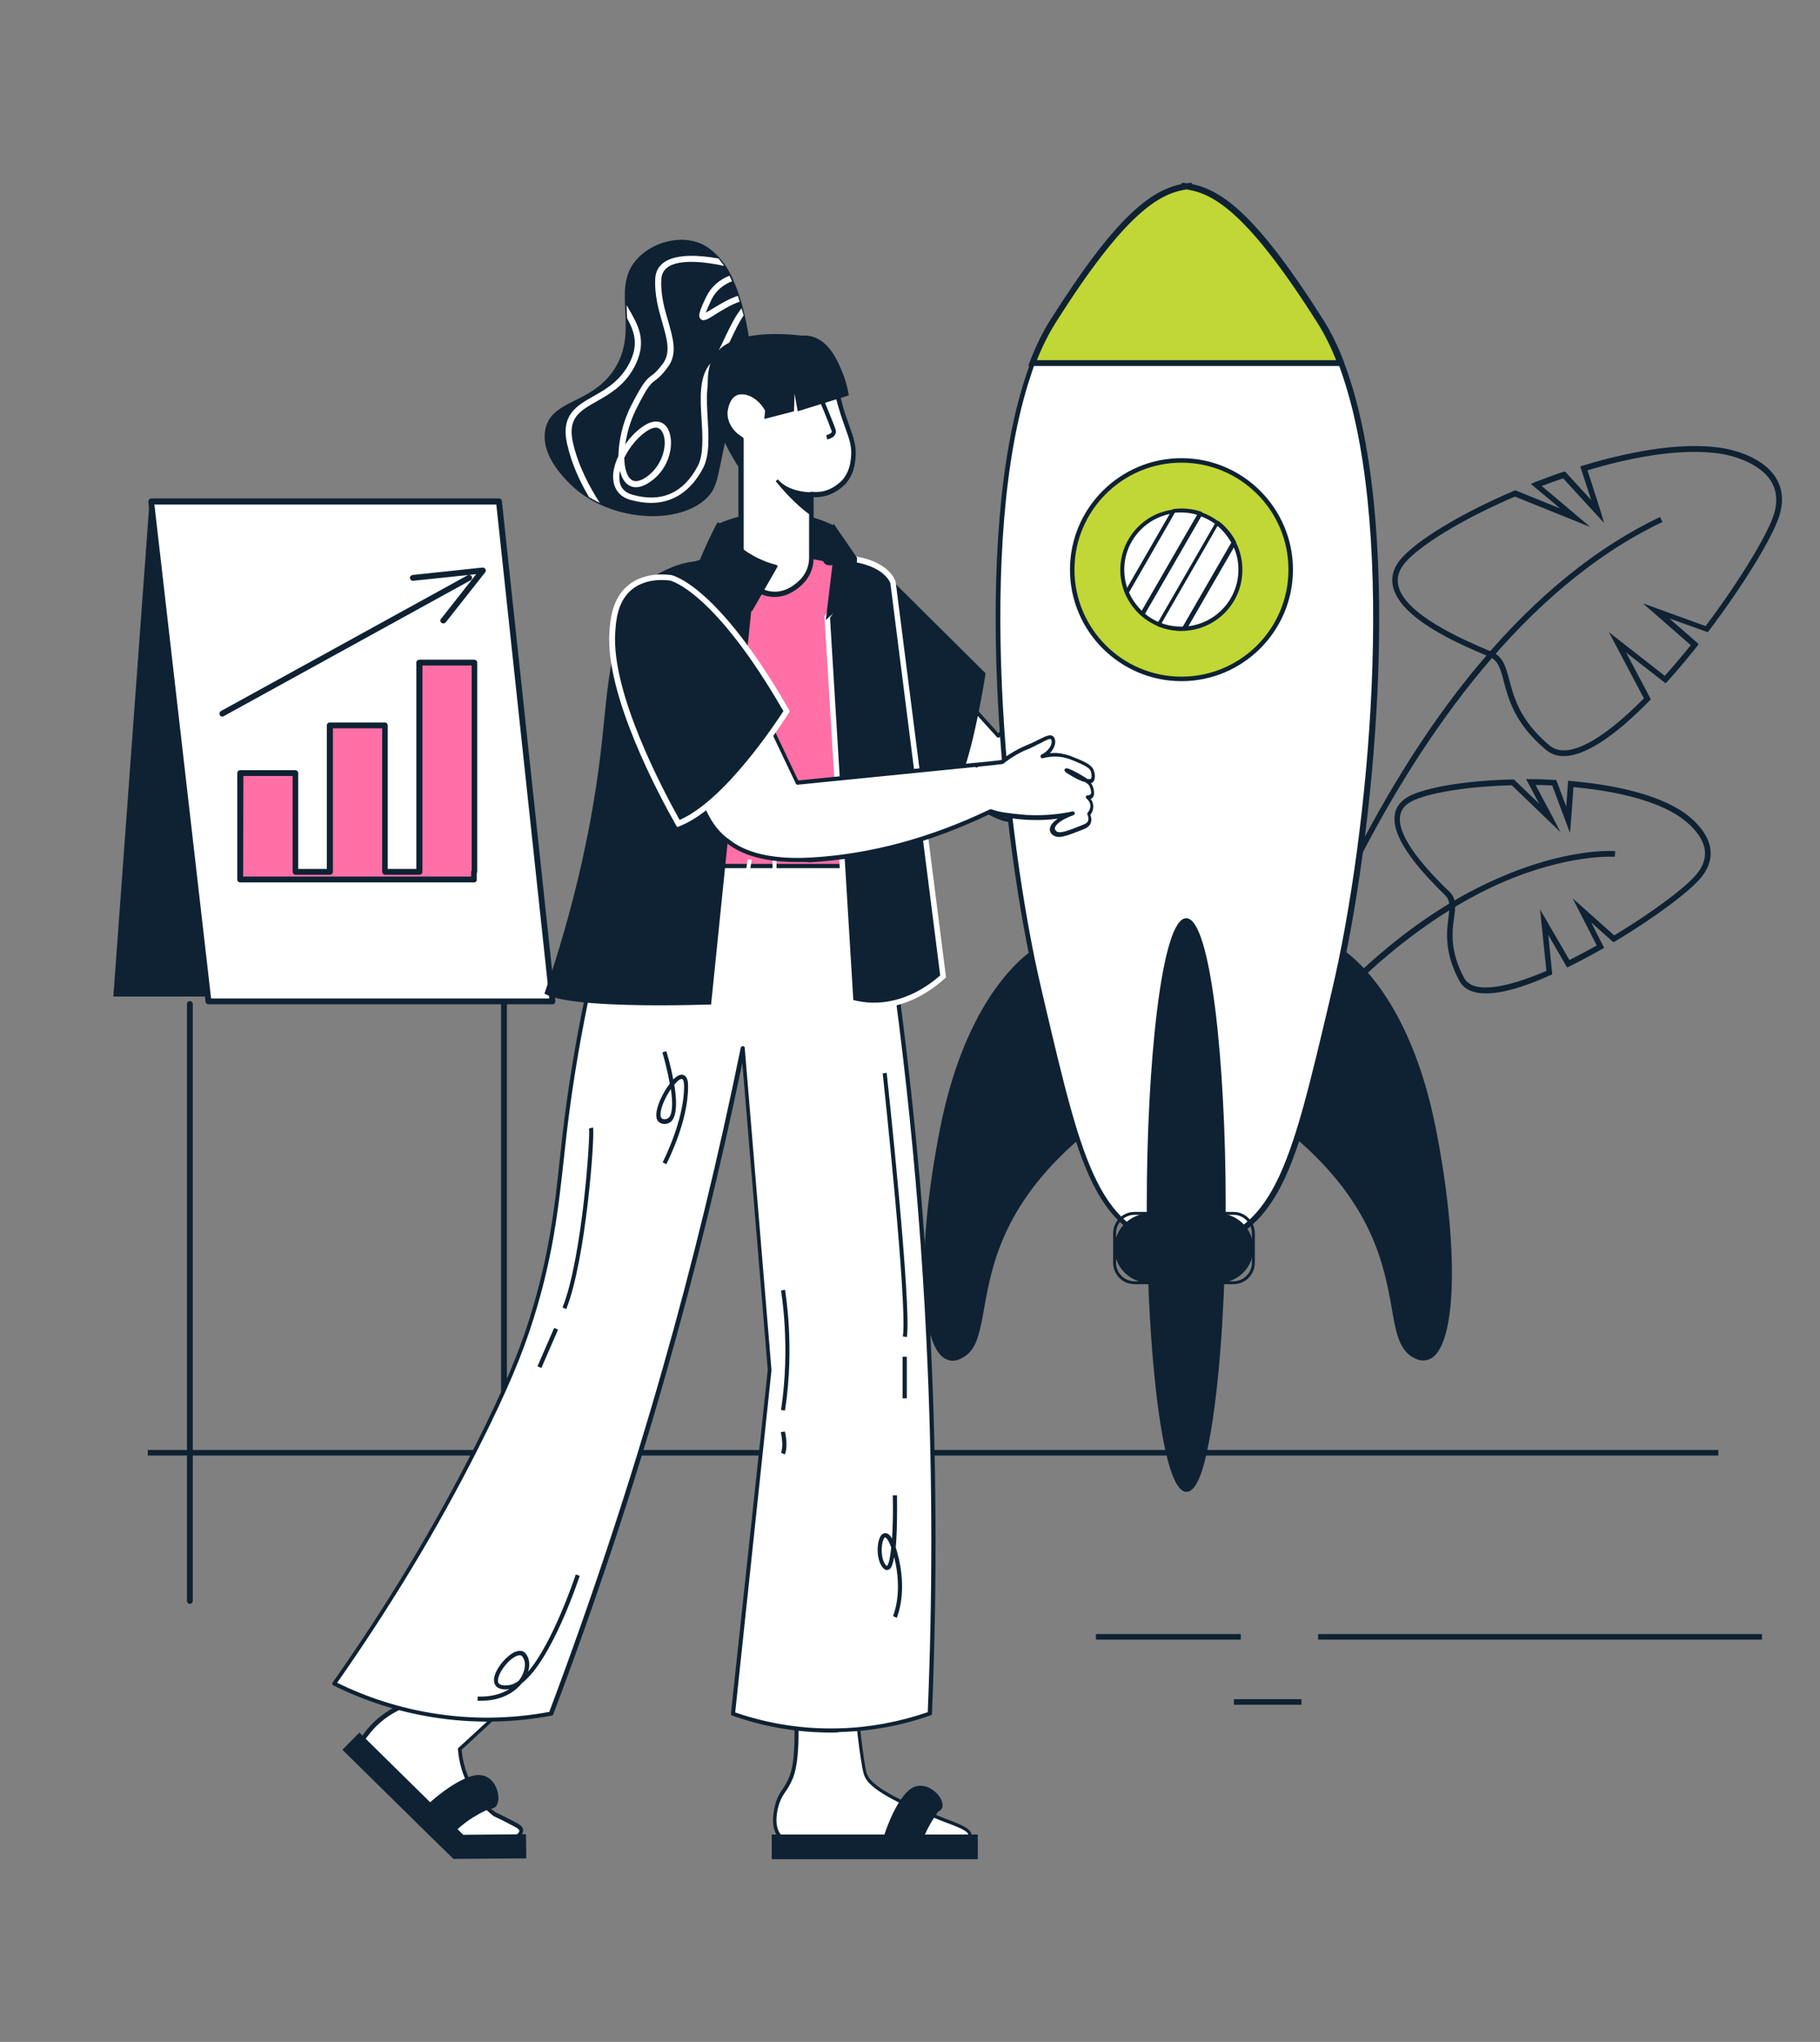 <?xml version="1.0" encoding="utf-8"?>
<!-- Generator: Adobe Illustrator 25.4.1, SVG Export Plug-In . SVG Version: 6.00 Build 0)  -->
<svg version="1.1" id="Layer_1" xmlns="http://www.w3.org/2000/svg" xmlns:xlink="http://www.w3.org/1999/xlink" x="0px" y="0px"
	 viewBox="0 0 687.2 771" style="enable-background:new 0 0 687.2 771;" xml:space="preserve">
<rect x="0" y="0" width="687.2" height="771" fill="#808080" stroke="none"/>
<style type="text/css">
	.st0{fill:#0E2233;}
	.st1{fill:#FFFFFF;}
	.st2{fill:#FF70A6;}
	.st3{fill:#C1D735;}
</style>
<g>
	<g id="background_3">
		<g>
			<g>
				<g>
					<path class="st0" d="M478.3,410.6l-2-0.6c0.1-0.4,11.9-41.9,36.3-88.8c14.3-27.6,30-51.7,46.8-71.5
						c21-24.9,43.7-43.2,67.4-54.5l0.9,1.9c-53.2,25.3-90.9,82-113.3,125.1C490.2,368.9,478.4,410.2,478.3,410.6z"/>
				</g>
			</g>
			<g>
				<g>
					<path class="st0" d="M590.4,285.5c-2.6,0-4.8-0.8-6.7-2.4c-11.7-9.8-14.1-19-15.9-25.8c-1.2-4.7-2.1-7.9-5.4-9.3l0,0
						c-0.5-0.2-1.2-0.5-1.9-0.8c-9.7-4.1-32.3-13.8-34.6-26.1c-0.8-4,0.7-7.9,4.4-11.5c7.2-7.2,23.1-16.5,41.4-24.3l0.4-0.2l17,6.9
						c-2.8-2.4-6.4-5.4-9.7-8.1l-1.4-1.2l1.7-0.7c3.6-1.4,7.1-2.7,10.5-3.8l0.7-0.2l9.9,10.8c-1-3.1-2.4-7.5-3.8-11.7l-0.3-1l1-0.3
						c14.8-4.5,36-9.3,52.7-6.6c0.6,0.1,14.3,2.1,20,11c2.6,4,3.1,8.8,1.6,14.1c-2.4,8.1-13.3,26.1-26.7,43.8l-0.5,0.6l-14.5-5.2
						l11.1,9.7l-0.6,0.8c-3.7,4.7-7.5,9.2-11.2,13.3l-0.7,0.7L614,246.4l9.3,17.6l-0.5,0.6C609.2,278.5,598.2,285.5,590.4,285.5z
						 M572,187.5c-17.9,7.7-33.3,16.7-40.3,23.7c-3.2,3.2-4.4,6.3-3.8,9.6c2.1,11.1,24.8,20.8,33.4,24.5c0.8,0.3,1.4,0.6,2,0.8l0,0
						c4.3,1.9,5.3,5.8,6.6,10.7c1.7,6.5,4,15.3,15.2,24.7c6.3,5.3,19-1,35.6-17.8l-13.2-25l21.1,16.5c3.2-3.6,6.5-7.5,9.8-11.6
						l-18.1-15.8l23.7,8.6c12.8-17,23.6-34.8,25.9-42.5c1.4-4.7,0.9-8.9-1.3-12.4c-5.2-8.1-18.4-10.1-18.5-10.1
						c-15.9-2.6-36.1,1.8-50.7,6.2c2.5,7.6,4.9,15.2,4.9,15.3l1.4,4.6l-15.5-16.9c-2.6,0.9-5.4,1.9-8.1,2.9
						c6.5,5.4,13.3,11.2,13.4,11.3l5,4.2L572,187.5z"/>
				</g>
			</g>
			<g>
				<g>
					<path class="st0" d="M561.1,375.1c-5,0-8.4-1.6-10.1-4.8c-5.7-10.7-4.8-18.3-4.1-23.8c0.5-3.8,0.8-6.3-1.1-8.3l0,0
						c-0.3-0.3-0.7-0.7-1.2-1.2c-5.9-5.9-19.8-19.9-17.9-29.7c0.6-3.2,2.9-5.7,6.7-7.3c7.6-3.2,21.7-5.3,37.8-5.7h0.4l9.6,9.2
						c-1.3-2.3-2.7-5.1-4.1-7.7l-0.9-1.6h1.8c3.1,0,6.1,0.1,8.9,0.3h0.7l3.8,10.1c0.2-2.5,0.4-5.6,0.6-8.7l0.1-1.1l1.1,0.1
						c12.3,1.1,29.4,3.8,40.9,10.8c0.4,0.2,10,5.9,11.6,14.2c0.7,3.8-0.3,7.5-3.1,11.1c-4.2,5.3-17.6,15.4-32.7,24.4l-0.7,0.4
						l-8.4-7.5l4.9,9.6l-0.9,0.5c-4.2,2.4-8.2,4.5-12.2,6.5l-0.9,0.4l-7.1-12.3l1.5,14.9l-0.7,0.3
						C575.3,372.8,567.1,375.1,561.1,375.1z M547.3,336.7c2.7,2.7,2.3,5.9,1.7,10c-0.7,5.2-1.6,12.4,3.8,22.5c3,5.7,14,4.7,31.1-2.6
						l-2.4-23.2l11.1,19.1c3.3-1.7,6.8-3.5,10.3-5.5l-9.1-17.8l15.7,14c14.4-8.7,27.6-18.5,31.4-23.5c2.4-3,3.3-6.2,2.7-9.3
						c-1.4-7.4-10.5-12.7-10.6-12.8c-10.8-6.6-26.9-9.3-38.9-10.4c-0.4,6.3-0.9,12.4-0.9,12.5l-0.4,4.8l-6.7-17.9
						c-2-0.1-4.2-0.2-6.3-0.2c3.1,5.8,6.3,11.9,6.4,12l3,5.8l-18.4-17.7c-15.4,0.4-29.4,2.5-36.6,5.5c-3.2,1.4-5,3.2-5.5,5.8
						c-1.7,8.7,12.1,22.5,17.3,27.7C546.6,336,547,336.4,547.3,336.7L547.3,336.7z"/>
				</g>
			</g>
			<g>
				<g>
					<path class="st0" d="M472.4,419.4l-1.8-1.2c15.7-23.3,32.7-42.9,50.7-58.2c14.4-12.3,29.4-21.9,44.6-28.5
						c26-11.4,43.3-10.2,44-10.1l-0.2,2.1c-0.2,0-17.6-1.2-43.2,10C543.1,343.9,507.6,367.2,472.4,419.4z"/>
				</g>
			</g>
		</g>
		<g>
			<g>
				<g>
					<polygon class="st0" points="57.1,189.4 43.4,375.8 161.5,375.8 175.7,193.2 					"/>
				</g>
				<g>
					<path class="st0" d="M162,376.3H42.8l13.7-187.5l119.7,3.8v0.6L162,376.3z M44,375.3h117.1l14-181.6L57.6,190L44,375.3z"/>
				</g>
			</g>
			<g>
				<g>
					<polygon class="st1" points="188.4,189.4 208.6,378.1 78.7,378.1 57.1,189.4 					"/>
				</g>
				<g>
					<path class="st0" d="M208.6,379.2H78.7c-0.6,0-1-0.4-1.1-1L56,189.5c0-0.3,0.1-0.6,0.3-0.9c0.2-0.2,0.5-0.4,0.8-0.4h131.3
						c0.6,0,1,0.4,1.1,1L209.7,378c0,0.3-0.1,0.6-0.3,0.9C209.2,379.1,208.9,379.2,208.6,379.2z M79.7,377h127.7l-20-186.5H58.3
						L79.7,377z"/>
				</g>
			</g>
			<g>
				<g>
					<polygon class="st2" points="179.1,250.2 179.1,329.2 179,329.2 179,332.1 90.7,332.1 90.7,291.9 111.5,291.9 111.5,329.2 
						124.5,329.2 124.5,273.9 145.3,273.9 145.3,329.2 158.3,329.2 158.3,250.2 					"/>
				</g>
				<g>
					<path class="st0" d="M179,333.2H90.7c-0.6,0-1.1-0.5-1.1-1.1v-40.2c0-0.6,0.5-1.1,1.1-1.1h20.8c0.6,0,1.1,0.5,1.1,1.1v36.2
						h10.8v-54.2c0-0.6,0.5-1.1,1.1-1.1h20.8c0.6,0,1.1,0.5,1.1,1.1v54.2h10.8v-77.9c0-0.6,0.5-1.1,1.1-1.1h20.8
						c0.6,0,1.1,0.5,1.1,1.1v79c0,0.2-0.1,0.4-0.2,0.6v2.3C180.1,332.7,179.6,333.2,179,333.2z M91.8,331h86.1v-1.8
						c0-0.2,0.1-0.4,0.2-0.6v-77.3h-18.6v77.9c0,0.6-0.5,1.1-1.1,1.1h-13c-0.6,0-1.1-0.5-1.1-1.1V275h-18.6v54.2
						c0,0.6-0.5,1.1-1.1,1.1h-13c-0.6,0-1.1-0.5-1.1-1.1V293H91.9L91.8,331L91.8,331z"/>
				</g>
			</g>
			<g>
				<g>
					<path class="st0" d="M84,270.6c-0.4,0-0.8-0.2-1-0.6c-0.3-0.5-0.1-1.2,0.4-1.5l93.2-51.3c0.5-0.3,1.2-0.1,1.5,0.4
						s0.1,1.2-0.4,1.5l-93.2,51.3C84.3,270.5,84.2,270.6,84,270.6z"/>
				</g>
			</g>
			<g>
				<g>
					<path class="st0" d="M167.4,235.4c-0.2,0-0.5-0.1-0.7-0.2c-0.5-0.4-0.6-1.1-0.2-1.5l13.3-16.9l-23.8,2.5
						c-0.6,0.1-1.1-0.4-1.2-1s0.4-1.1,1-1.2l26.4-2.8c0.4,0,0.9,0.2,1.1,0.6c0.2,0.4,0.2,0.9-0.1,1.2L168.3,235
						C168.1,235.2,167.7,235.4,167.4,235.4z"/>
				</g>
			</g>
			<g>
				<g>
					<path class="st0" d="M71.7,605.6c-0.6,0-1.1-0.5-1.1-1.1V379.1c0-0.6,0.5-1.1,1.1-1.1s1.1,0.5,1.1,1.1v225.4
						C72.7,605.1,72.3,605.6,71.7,605.6z"/>
				</g>
			</g>
			<g>
				<g>
					<path class="st0" d="M190.3,605.6c-0.6,0-1.1-0.5-1.1-1.1V379.1c0-0.6,0.5-1.1,1.1-1.1s1.1,0.5,1.1,1.1v225.4
						C191.3,605.1,190.9,605.6,190.3,605.6z"/>
				</g>
			</g>
		</g>
		<g>
			<g>
				<rect x="55.8" y="547.5" class="st0" width="593" height="2.1"/>
			</g>
		</g>
		<g>
			<g>
				<rect x="497.7" y="617" class="st0" width="167.6" height="2.1"/>
			</g>
		</g>
		<g>
			<g>
				<rect x="413.8" y="617" class="st0" width="54.7" height="2.1"/>
			</g>
		</g>
		<g>
			<g>
				<rect x="465.9" y="641.6" class="st0" width="25.5" height="2.1"/>
			</g>
		</g>
	</g>
	<g id="woman_rocket">
		<g>
			<g>
				<path class="st1" d="M332.4,228.5l44.6,49.3l53.6-40.9l14.9,16.5c0,0-48.3,55.2-63.2,56.3c-14.9,1.1-59.4-48.4-59.4-48.4
					L332.4,228.5z"/>
			</g>
			<g>
				<path class="st0" d="M381.8,310.4c-15.5,0-57.7-46.6-59.5-48.7c-0.2-0.2-0.2-0.5-0.2-0.7l9.5-32.7c0.1-0.3,0.3-0.4,0.5-0.5
					c0.3-0.1,0.5,0,0.7,0.2l44.1,48.8l53.1-40.5c0.3-0.2,0.7-0.2,1,0.1l14.9,16.5c0.2,0.3,0.3,0.7,0,1c-2,2.3-48.7,55.4-63.7,56.5
					C382.1,310.4,382,310.4,381.8,310.4z M323.7,261c3.7,4.1,43.9,47.9,58.1,47.9c0.2,0,0.3,0,0.5,0c13.7-1,57.4-50.1,62.2-55.5
					l-14-15.5l-53.1,40.5c-0.3,0.2-0.7,0.2-1-0.1L332.7,230L323.7,261z"/>
			</g>
		</g>
		<g>
			<g>
				<path class="st1" d="M430,262.3c4.9,2.2,9,0.3,17.5-1.9c14.4-3.8,26-4.5,27.2-8.2c0.1-0.2,0.2-0.7,0-1.1
					c-0.6-1.2-3.2-1.9-10.7-0.4c-7.3,1.5-7.3,0.5-7.3,0.5c2.2-0.5,18.1-4.4,19.9-7.3c0.7-1.1,0.5-1.9,0.5-1.9
					c-0.3-1.3-2-1.8-2.4-1.9c1.5-0.5,2.3-2,1.9-3.2c-0.3-0.9-1.2-1.6-2.3-1.6l-18.4,4.4c0,0,18-7.8,16.5-9.7s-1.9-1.9-4.9-1
					c-2.9,1-28.1,7.8-28.1,7.8c1.2-1.3,5.3-5.7,6.3-8.7c0.2-0.5,0.6-1.7,0-2.4c-0.4-0.5-1.2-0.5-1.5-0.5c-4.5,0.1-11.2,6.3-11.2,6.3
					c-7.1,6.7-10.7,10.1-11.2,11.6c-1.5,4.6-0.7,10.3,2.4,14.6C424.8,258.4,426.7,260.9,430,262.3z"/>
			</g>
			<g>
				<path class="st0" d="M434.5,264.1c-1.6,0-3.2-0.3-4.9-1.1l0,0c-2.4-1.1-4.4-2.8-6.2-5.1c-3.2-4.3-4.2-10.2-2.5-15.3
					c0.5-1.7,3.7-4.7,11.4-12c0.3-0.3,6.9-6.5,11.7-6.5c0.3,0,1.4,0,2.1,0.8c0.9,1,0.4,2.6,0.2,3.2c-0.7,2.1-2.7,4.8-4.6,6.9
					c6.6-1.8,23.1-6.2,25.3-7c3.1-1,4-1.1,5.8,1.3c0.2,0.3,0.3,0.7,0.2,1.1c-0.4,1.6-4.9,4.1-9.4,6.4l10.3-2.4c0.1,0,0.2,0,0.2,0
					c1.4,0.1,2.7,1,3.1,2.2c0.3,0.8,0.2,1.7-0.2,2.4c-0.2,0.3-0.4,0.6-0.7,0.9c0.7,0.4,1.3,1,1.5,1.9c0,0.1,0.3,1.2-0.6,2.6
					c-1.1,1.7-5.9,3.5-10.8,5.1c5.3-0.8,8.2-0.4,9,1.3c0.3,0.7,0.1,1.4,0,1.7c-0.9,3-6.4,4.1-14.8,5.9c-3.9,0.8-8.3,1.7-12.9,2.9
					c-1.5,0.4-2.8,0.8-4,1.1C439.9,263.3,437.1,264.1,434.5,264.1z M444.1,225.8L444.1,225.8c-4.2,0.1-10.6,6-10.6,6.1
					c-6.3,6-10.5,9.9-10.9,11.3c-1.5,4.6-0.6,9.9,2.3,13.8c1.5,2.1,3.4,3.6,5.5,4.6l0,0c3.8,1.7,7,0.8,12.9-0.9
					c1.2-0.3,2.6-0.7,4-1.1c4.7-1.3,9.1-2.2,13-3c7.2-1.5,12.9-2.7,13.5-4.7c0-0.1,0.1-0.4,0-0.5c-0.1-0.2-1-1.6-9.8,0.1
					c-6.8,1.4-7.6,0.7-7.9,0.4c-0.2-0.2-0.4-0.5-0.4-0.7c0-0.4,0.3-0.7,0.6-0.8c10.6-2.5,18.4-5.3,19.4-6.9c0.5-0.7,0.4-1.3,0.4-1.3
					c-0.1-0.6-1.1-1.1-1.8-1.3c-0.4-0.1-0.6-0.4-0.6-0.8c0-0.4,0.2-0.7,0.6-0.8c0.5-0.2,1-0.5,1.2-1c0.2-0.4,0.2-0.8,0.1-1.2
					c-0.2-0.6-0.8-1-1.5-1.1l-18.3,4.3c-0.4,0.1-0.8-0.1-1-0.5c-0.1-0.4,0.1-0.9,0.5-1c7.1-3.1,15.1-7.2,16-8.6
					c-1-1.3-1.2-1.4-3.8-0.5c-2.9,1-27.2,7.5-28.2,7.8c-0.4,0.1-0.7-0.1-0.9-0.4c-0.2-0.3-0.1-0.7,0.1-1c3.3-3.4,5.5-6.5,6.1-8.4
					c0.3-0.9,0.3-1.4,0.2-1.6C444.8,225.9,444.6,225.8,444.1,225.8z"/>
			</g>
		</g>
		<g id="Rocket">
			<g>
				<g>
					<g>
						<path class="st0" d="M428.3,399.7c-0.6,8.2-5.7,17.4-17.9,27.4c-40.1,32.7-36.9,62.8-41.6,77.4c-1.1,3.6-2.8,6.2-5.6,7.7
							c-14.4,7.9-18.3-31.5-7.9-85.2c6.8-34.7,19.6-53,27.8-61.6c4.5-4.7,7.6-6.5,7.6-6.5s0.1,0,0.2,0.1l0,0
							C394.2,360.4,430.1,375.8,428.3,399.7z"/>
					</g>
					<g>
						<path class="st0" d="M359.7,513.8c-1.2,0-2.4-0.4-3.5-1.2c-9.2-6.7-9.8-42.8-1.4-85.7c6.6-33.9,18.8-52.4,27.9-61.9
							c4.5-4.7,7.6-6.5,7.7-6.6l0.2-0.1l0.2,0.1c0,0,0.1,0,0.2,0.1h0.1c4,1.7,39.5,17.1,37.7,41.2l0,0c-0.7,9.2-6.8,18.5-18.1,27.7
							c-31.9,26-36.2,50.4-39.1,66.6c-0.7,4.1-1.4,7.6-2.3,10.6c-1.3,4.1-3.1,6.6-5.8,8C362.1,513.5,360.9,513.8,359.7,513.8z
							 M390.7,359.6c-0.8,0.5-3.6,2.4-7.3,6.3c-9,9.4-21.1,27.7-27.6,61.4c-4.1,21-6.2,41.1-5.9,56.6c0.3,15,2.8,24.9,6.9,27.9
							c1.7,1.3,3.8,1.3,6.1,0c2.5-1.3,4.1-3.6,5.3-7.4c0.9-2.9,1.6-6.4,2.3-10.4c2.9-16.3,7.3-41,39.5-67.2c11.1-9,17-18.1,17.7-27
							l0,0C429.5,376.5,395.2,361.4,390.7,359.6L390.7,359.6L390.7,359.6z"/>
					</g>
				</g>
			</g>
			<g>
				<g>
					<g>
						<path class="st0" d="M468.7,399.6c0.6,8.2,5.7,17.4,17.9,27.4c40.1,32.7,36.9,62.8,41.6,77.4c1.1,3.6,2.8,6.2,5.6,7.7
							c14.4,7.9,18.3-31.5,7.9-85.2c-6.8-34.7-19.6-53-27.8-61.6c-4.5-4.7-7.6-6.5-7.6-6.5s-0.1,0-0.2,0.1l0,0
							C502.8,360.3,466.9,375.7,468.7,399.6z"/>
					</g>
					<g>
						<path class="st0" d="M537.3,513.7c-1.2,0-2.4-0.4-3.7-1.1c-2.7-1.5-4.5-4-5.8-8c-1-3-1.6-6.5-2.3-10.6
							c-2.9-16.2-7.2-40.6-39.1-66.6c-11.3-9.2-17.4-18.6-18.1-27.7l0,0c-1.8-24.1,33.6-39.5,37.7-41.2h0.1c0.1,0,0.2-0.1,0.2-0.1
							l0.2-0.1l0.2,0.1c0.1,0.1,3.2,1.9,7.7,6.6c9.1,9.5,21.3,28,27.9,61.9c8.4,42.9,7.8,78.9-1.4,85.7
							C539.7,513.4,538.5,513.7,537.3,513.7z M469.2,399.6c0.7,8.9,6.6,18,17.7,27c32.2,26.3,36.6,50.9,39.5,67.2
							c0.7,4.1,1.3,7.6,2.3,10.4c1.2,3.8,2.9,6.1,5.3,7.4c2.3,1.3,4.3,1.2,6.1,0c4.2-3,6.6-13,6.9-27.9c0.3-15.5-1.8-35.6-5.9-56.6
							c-6.6-33.6-18.6-51.9-27.6-61.4c-3.7-3.9-6.5-5.8-7.3-6.3h-0.1C501.7,361.3,467.5,376.4,469.2,399.6L469.2,399.6z"/>
					</g>
				</g>
			</g>
			<g>
				<g>
					<g>
						<path class="st1" d="M503.7,374.3c-15.5,65.8-21.3,93.3-55,96.7v0.1c-0.2,0-0.4-0.1-0.7-0.1c-0.2,0-0.4,0.1-0.7,0.1V471
							c-0.1,0-0.2,0-0.3,0c-33.5-3.5-39.2-31.1-54.7-96.6c-15-63.5-23.9-172.8-4.3-232c0.6-1.8,1.2-3.5,1.8-5.2
							c2.2-5.9,4.8-11.1,7.7-15.7c0.9-1.3,1.7-2.7,2.5-3.9c22.6-35,35.4-44.8,47-46.9c0.1,0,0.2-0.1,0.3-0.1v-0.2
							c0.2,0,0.4,0.1,0.7,0.1c0.2,0,0.4-0.1,0.7-0.1v0.2c11.7,2,24.5,11.6,47.3,47c0.8,1.3,1.7,2.6,2.5,3.9
							c2.9,4.6,5.5,9.9,7.7,15.7c0.6,1.7,1.3,3.4,1.8,5.2C527.6,201.5,518.7,310.8,503.7,374.3z"/>
					</g>
					<g>
						<path class="st0" d="M448.7,471.9C448.7,471.9,448.6,471.9,448.7,471.9c-0.2,0-0.3,0-0.4,0c-0.1,0-0.1,0-0.2,0
							c-0.1,0-0.1,0-0.2,0c-0.1,0-0.3,0-0.4,0c-0.2,0-0.4-0.1-0.6-0.2c-16.1-1.7-26.3-9-34.1-24.4c-7.5-14.9-12.8-37.4-20.2-68.5
							l-1-4.3c-14.1-59.5-24.7-170.9-4.3-232.4c0.5-1.6,1.1-3.2,1.9-5.3c2.3-6,4.9-11.4,7.8-15.9c0.8-1.2,1.5-2.4,2.3-3.5l0.3-0.4
							C424.3,78.8,437,71.6,447,69.8l0.1-0.1c0.2-0.2,0.4-0.2,0.7-0.2c0.1,0,0.2,0,0.4,0c0.1,0,0.1,0,0.2,0c0.1,0,0.1,0,0.2,0
							c0.1,0,0.2,0,0.4,0s0.5,0,0.7,0.2l0.1,0.1c10,1.9,22.8,9.2,47.4,47.3l0.2,0.3c0.8,1.2,1.5,2.4,2.3,3.7
							c2.9,4.5,5.5,9.9,7.8,15.9c0.8,2,1.4,3.7,1.9,5.3c20.4,61.5,9.8,172.9-4.3,232.4l-1,4.3c-7.4,31.2-12.7,53.7-20.3,68.6
							c-7.8,15.3-18,22.6-34.1,24.3C449.1,471.9,448.9,471.9,448.7,471.9z M448,470.2C448,470.2,448.1,470.2,448,470.2
							c0.1,0,0.2,0,0.3,0s0.2-0.1,0.3-0.1c32.4-3.2,38.5-29.1,53.3-91.7l1-4.3l0.8,0.2l-0.8-0.2c14-59.3,24.6-170.3,4.3-231.5
							c-0.5-1.6-1.1-3.2-1.8-5.2c-2.3-5.9-4.8-11.2-7.6-15.6c-0.8-1.3-1.6-2.5-2.3-3.7l-0.2-0.3c-24.6-38.1-37-44.9-46.7-46.6
							c-0.1,0-0.2-0.1-0.3-0.1h-0.1c-0.1,0-0.1,0-0.2,0h-0.1c-0.1,0.1-0.2,0.1-0.3,0.1s-0.2,0-0.2,0c-9.7,1.8-22,8.6-46.5,46.5
							l-0.3,0.4c-0.7,1.1-1.5,2.3-2.2,3.5c-2.8,4.4-5.4,9.7-7.6,15.6c-0.8,2-1.3,3.7-1.8,5.2c-20.3,61.2-9.7,172.2,4.3,231.5l1,4.3
							c14.7,62.5,20.8,88.3,53,91.7h0.3c0.1,0,0.2,0,0.3,0.1C447.8,470.2,447.9,470.2,448,470.2L448,470.2z"/>
					</g>
				</g>
			</g>
			<g>
				<g>
					<g>
						<ellipse class="st3" cx="446.1" cy="215" rx="41.3" ry="41.3"/>
					</g>
					<g>
						<path class="st0" d="M446.1,257.2c-23.2,0-42.1-18.9-42.1-42.1s18.9-42.1,42.1-42.1c23.2,0,42.1,18.9,42.1,42.1
							C488.2,238.3,469.3,257.2,446.1,257.2z M446.1,174.7c-22.3,0-40.4,18.1-40.4,40.4s18.1,40.4,40.4,40.4
							c22.3,0,40.4-18.1,40.4-40.4S468.4,174.7,446.1,174.7z"/>
					</g>
				</g>
			</g>
			<g>
				<g>
					<g>
						<path class="st1" d="M468.3,215.1c0,11.9-9.4,21.7-21.2,22.3c-0.4,0-0.7,0-1.1,0c-3,0-5.9-0.6-8.5-1.7
							c-2.3-0.9-4.3-2.3-6.1-3.9c-2.5-2.2-4.6-5-5.9-8.2c-1.1-2.6-1.7-5.5-1.7-8.6c0-11.3,8.5-20.7,19.4-22.1
							c0.9-0.1,1.9-0.2,2.9-0.2c2.5,0,4.9,0.4,7.2,1.2s4.5,1.9,6.4,3.4c2.6,2,4.8,4.5,6.3,7.5C467.4,208,468.3,211.4,468.3,215.1z"
							/>
					</g>
					<g>
						<path class="st0" d="M446.1,238.2c-3.1,0-6-0.6-8.8-1.7c-2.3-1-4.5-2.3-6.4-4c-2.6-2.3-4.7-5.2-6.1-8.4
							c-1.2-2.8-1.8-5.8-1.8-8.9c0-11.6,8.6-21.4,20.1-22.8c0.9-0.1,1.9-0.2,3-0.2c2.6,0,5.1,0.4,7.4,1.2c2.4,0.8,4.6,2,6.6,3.5
							c2.7,2.1,4.9,4.7,6.5,7.8c1.7,3.3,2.5,6.8,2.5,10.5c0,12.3-9.6,22.4-21.9,23C446.8,238.1,446.4,238.2,446.1,238.2z
							 M446.1,193.6c-0.9,0-1.9,0.1-2.8,0.2c-10.7,1.4-18.8,10.5-18.8,21.3c0,2.9,0.6,5.7,1.6,8.3c1.3,3,3.2,5.7,5.7,7.9
							c1.8,1.6,3.8,2.8,5.9,3.7c2.6,1.1,5.4,1.6,8.3,1.6c0.4,0,0.7,0,1.1,0c11.5-0.6,20.5-10,20.5-21.5c0-3.5-0.8-6.8-2.4-9.8
							c-1.4-2.8-3.5-5.3-6-7.2c-1.9-1.4-3.9-2.5-6.2-3.3C450.8,194,448.5,193.6,446.1,193.6z"/>
					</g>
				</g>
			</g>
			<g>
				<g>
					<g>
						<path class="st3" d="M506.2,137.1H389.9c2.2-5.9,4.8-11.1,7.7-15.7c24.4-38.6,37.7-48.8,49.8-50.9v-0.2c0.2,0,0.4,0.1,0.7,0.1
							c0.2,0,0.4-0.1,0.7-0.1v0.2c12.1,2.1,25.4,12.3,49.8,50.9C501.4,126,503.9,131.2,506.2,137.1z"/>
					</g>
					<g>
						<path class="st0" d="M507.8,138.2H388.2l0.6-1.5c2.3-6,4.9-11.4,7.8-15.9c24.5-38.8,37.7-48.9,49.6-51.3V69l1.3,0.1
							c0.1,0,0.2,0,0.4,0.1c0.1,0,0.1,0,0.2,0c0.1,0,0.1,0,0.2,0c0.1,0,0.2,0,0.4-0.1L450,69v0.5c11.9,2.4,25.1,12.5,49.6,51.2
							c2.9,4.5,5.5,9.9,7.8,15.9L507.8,138.2z M391.5,136h113c-2.1-5.3-4.5-10-7-14c-26.2-41.4-39-48.7-49-50.4l-0.5-0.1l-0.5,0.1
							c-10,1.7-22.9,9-49,50.4C396,126,393.6,130.7,391.5,136z"/>
					</g>
				</g>
			</g>
			<g>
				<g>
					<g>
						<path class="st0" d="M460.1,484.4h-26.2c-7.2,0-13.1-5.9-13.1-13.1l0,0c0-7.2,5.9-13.1,13.1-13.1h26.2
							c7.2,0,13.1,5.9,13.1,13.1l0,0C473.3,478.5,467.4,484.4,460.1,484.4z"/>
					</g>
					<g>
						<path class="st0" d="M465.7,484.9h-37.3c-4.5,0-8.1-3.6-8.1-8.1v-11.1c0-4.5,3.6-8.1,8.1-8.1h37.3c4.5,0,8.1,3.6,8.1,8.1v11.1
							C473.8,481.3,470.2,484.9,465.7,484.9z M428.4,458.7c-3.9,0-7,3.2-7,7v11.1c0,3.9,3.2,7,7,7h37.3c3.9,0,7-3.2,7-7v-11.1
							c0-3.9-3.2-7-7-7H428.4z"/>
					</g>
				</g>
			</g>
			<g>
				<g>
					<g>
						<path class="st0" d="M462.4,455c0,40-2.9,74.9-7.2,93.5l0,0c-2.1,9.1-4.6,14.3-7.2,14.3c-3.7,0-7.1-10.4-9.6-27.6
							c-2.9-19.7-4.8-48.4-4.8-80.2c0-59.5,6.4-107.8,14.4-107.8S462.4,395.4,462.4,455z"/>
					</g>
					<g>
						<path class="st0" d="M448,563.3c-4,0-7.4-9.4-10.2-28c-3-20.5-4.8-49.7-4.8-80.3c0-53.3,5.6-108.3,14.9-108.3
							s14.9,55.1,14.9,108.3c0,38.5-2.8,74.3-7.2,93.6v0.1C453.5,558.4,450.9,563.3,448,563.3z M448,347.7
							c-6.7,0-13.9,43.1-13.9,107.3c0,30.5,1.7,59.7,4.8,80.1c3.6,24.5,7.6,27.1,9.1,27.1c1,0,3.7-1.3,6.7-13.8v-0.1
							c4.5-19.2,7.2-54.9,7.2-93.4C461.9,390.8,454.7,347.7,448,347.7z"/>
					</g>
				</g>
			</g>
			<g>
				<g>
					<g>
						<path class="st1" d="M453.2,194l-21.8,37.8c-2.5-2.2-4.6-5-5.9-8.2l17.7-30.7c0.9-0.1,1.9-0.2,2.9-0.2
							C448.6,192.8,451,193.2,453.2,194z"/>
					</g>
					<g>
						<path class="st0" d="M431.4,232.6c-0.2,0-0.4-0.1-0.5-0.2c-2.6-2.3-4.7-5.2-6.1-8.4c-0.1-0.2-0.1-0.5,0-0.7l17.7-30.7
							c0.1-0.2,0.3-0.3,0.6-0.4c1-0.1,2-0.2,3-0.2c2.6,0,5.1,0.4,7.4,1.2c0.2,0.1,0.4,0.2,0.5,0.5c0.1,0.2,0.1,0.5-0.1,0.7
							l-21.8,37.8c-0.1,0.2-0.3,0.3-0.5,0.4C431.5,232.6,431.4,232.6,431.4,232.6z M426.3,223.7c1.1,2.6,2.8,4.9,4.8,6.9l20.9-36.2
							c-1.9-0.6-3.9-0.9-6-0.9c-0.8,0-1.6,0-2.4,0.1L426.3,223.7z"/>
					</g>
				</g>
			</g>
			<g>
				<g>
					<g>
						<path class="st1" d="M465.9,204.9l-18.7,32.4c-0.4,0-0.7,0-1.1,0c-3,0-5.9-0.6-8.5-1.7l22.1-38.3
							C462.2,199.4,464.4,202,465.9,204.9z"/>
					</g>
					<g>
						<path class="st0" d="M446.1,238.2c-3.1,0-6-0.6-8.8-1.7c-0.2-0.1-0.4-0.3-0.4-0.5c-0.1-0.2,0-0.4,0.1-0.6l22.1-38.3
							c0.1-0.2,0.3-0.3,0.5-0.4c0.2,0,0.4,0,0.6,0.1c2.7,2.1,4.9,4.7,6.5,7.8c0.1,0.2,0.1,0.5,0,0.7L448,237.7
							c-0.1,0.2-0.4,0.4-0.6,0.4C446.8,238.1,446.4,238.2,446.1,238.2z M438.6,235.3c2.4,0.9,4.9,1.3,7.4,1.3c0.2,0,0.4,0,0.6,0
							l18.3-31.7c-1.3-2.4-3.1-4.6-5.2-6.3L438.6,235.3z"/>
					</g>
				</g>
			</g>
		</g>
		<g>
			<g>
				<path class="st0" d="M330.5,213.6l41,40.7c0,0-7.6,49.1-15.7,47.9c0,0-40.5-47.7-43.6-69.5C309.2,210.9,317.8,213.8,330.5,213.6
					z"/>
			</g>
			<g>
				<path class="st0" d="M356.1,302.8c-0.1,0-0.3,0-0.4,0h-0.2l-0.1-0.2c-1.7-2-40.7-48.1-43.7-69.8c-1.2-8.8-0.7-14,1.8-16.8
					c2.7-3,7.1-3,12.8-2.9c1.3,0,2.7,0,4.2,0h0.2l41.4,41.1v0.3c0,0.1-1.9,12.4-4.8,24.5C363.4,294.9,359.7,302.8,356.1,302.8z
					 M356.1,301.7L356.1,301.7c5.6,0,11.9-27.9,14.9-47.2l-40.7-40.4c-1.4,0-2.7,0-4,0c-5.4-0.1-9.6-0.1-12,2.5
					c-2.2,2.5-2.7,7.6-1.6,16C315.7,253.4,353.5,298.6,356.1,301.7z"/>
			</g>
		</g>
		<g>
			<g>
				<g>
					<path class="st1" d="M198,637.9c-8.2,7.5-16.4,15-24.5,22.5c0.2,3,1,8.4,4.2,14.1c2.9,5.2,6.5,8.6,8.8,10.4
						c2.7,1.3,5,2.4,6.8,3.4c2.3,1.2,3.3,1.8,3.4,2.7c0.2,1.5-2,2.9-2.7,3.4c-2.7,1.7-5.3,1.9-8.2,2c-12,0.7-14.1,1-16.8-0.7
						c-0.6-0.4-0.9-0.6-3-2.7c-12.4-12.2-13.3-13.7-17.7-17c-3.3-2.5-4-2.7-6.1-4.8c-2.3-2.4-6.7-6.7-6.1-11.7
						c0.3-2.3,1.4-3.7,3.4-6c1.9-2.3,5.5-6,11.6-8.9c8.9-7.3,17.7-14.5,26.6-21.8C184.4,627.9,191.2,632.9,198,637.9z"/>
				</g>
				<g>
					<path class="st0" d="M174.6,697.8c-3,0-4.4-0.4-6.1-1.4c-0.7-0.4-1-0.7-3.1-2.8c-4.6-4.5-7.6-7.5-9.8-9.7
						c-3.7-3.8-5.1-5.2-7.9-7.3c-1.2-0.9-2.1-1.6-2.8-2.1c-1.2-0.9-2-1.4-3.4-2.8c-2.4-2.4-6.9-7-6.3-12.3c0.3-2.5,1.7-4.2,3.5-6.5
						c3.1-3.7,7-6.8,11.8-9l26.5-21.8c0.3-0.2,0.7-0.2,1,0l20.5,15c0.2,0.1,0.3,0.4,0.3,0.6c0,0.2-0.1,0.5-0.3,0.6l-24.2,22.4
						c0.4,4.7,1.8,9.3,4.1,13.4c2.1,3.9,5,7.3,8.5,10.1c2.3,1.1,4.5,2.2,6.8,3.4s3.7,1.9,3.8,3.3c0.2,2-2.2,3.6-3.1,4.2
						c-2.8,1.8-5.6,2-8.5,2.2l-2.2,0.1C179.5,697.7,176.6,697.8,174.6,697.8z M177.6,623.9l-26.1,21.4c0,0-0.1,0.1-0.2,0.1
						c-4.6,2.2-8.4,5.1-11.3,8.7c-1.9,2.3-2.9,3.6-3.2,5.6c-0.5,4.6,3.6,8.8,5.9,11c1.3,1.3,2,1.8,3.2,2.6c0.7,0.5,1.6,1.1,2.9,2.1
						c2.8,2.2,4.2,3.6,8,7.4c2.2,2.2,5.2,5.2,9.8,9.7c2.1,2,2.3,2.3,2.9,2.6c2.3,1.5,4.1,1.3,14.2,0.7l2.2-0.1
						c2.9-0.2,5.3-0.3,7.8-1.9c2.1-1.3,2.4-2.2,2.4-2.6c-0.1-0.5-1-1.1-3-2.1c-2.2-1.2-4.5-2.3-6.8-3.4c-0.1,0-0.1-0.1-0.1-0.1
						c-3.7-2.9-6.7-6.5-9-10.6c-2.4-4.4-3.9-9.4-4.3-14.5c0-0.2,0.1-0.5,0.3-0.6L197,638L177.6,623.9z"/>
				</g>
			</g>
			<g>
				<g>
					<path class="st0" d="M184.9,682.5c0,0-10.4,4.1-15.4,11.4l-11.9-8.4c0,0,11.5-12.2,21-14.7
						C188.1,668.3,190.2,683.4,184.9,682.5z"/>
				</g>
				<g>
					<path class="st0" d="M169.6,694.4l-12.5-8.8l0.3-0.3c0.5-0.5,11.7-12.3,21.2-14.8c3.1-0.8,5.8,0.1,7.7,2.6
						c1.9,2.6,2.5,6.6,1.2,8.6c-0.6,0.9-1.4,1.3-2.5,1.2c-1,0.4-10.5,4.5-15.2,11.2L169.6,694.4z M158.1,685.5l11.2,8
						c5.1-7.1,15.3-11.2,15.4-11.2h0.1h0.1c0.8,0.1,1.4-0.1,1.9-0.8c1-1.6,0.7-5.2-1.2-7.8c-1.7-2.2-4.1-3.1-6.9-2.3
						C170.2,673.3,160,683.6,158.1,685.5z"/>
				</g>
			</g>
			<g>
				<g>
					<polygon class="st0" points="135.7,654.7 174.8,693.1 198.3,693 198.4,701.3 183.2,701.5 171.4,701.5 162.9,693.2 129.9,660.7 
											"/>
				</g>
				<g>
					<path class="st0" d="M171.2,701.9l-8.6-8.4l-33.3-32.8l6.4-6.5l39.2,38.6l23.7-0.2l0.1,9.1L171.2,701.9z M130.4,660.7
						l41.1,40.5L198,701l-0.1-7.7l-23.3,0.2l-0.1-0.1l-38.8-38.2L130.4,660.7z"/>
				</g>
			</g>
		</g>
		<g>
			<g>
				<g>
					<path class="st1" d="M323.4,640.2c0.2,4.8,0.7,11.7,1.9,20.2c0.8,5.8,1.2,8.7,1.9,10.1c1,2,3.9,6.8,27.1,15.7
						c7.2,2.8,12.2,4.4,12.1,6.6c0,0.5-0.4,1.9-4.6,3.5c-9.7,3.7-16.1-0.2-30.2-0.6c-3.3-0.1-1.4,0.2-18.9,0.6
						c-10.5,0.3-15.7,0.1-18.3-3.2c-3.3-4.2-1-11.5-0.6-12.6c1.3-4.1,3.2-4.7,5-9.4c0.7-1.8,1.5-4.4,1.9-10.1
						c0.6-8.7-0.2-17.2-1.3-23.9C307.4,638.1,315.4,639.2,323.4,640.2z"/>
				</g>
				<g>
					<path class="st0" d="M353.2,698.6c-2.9,0-5.7-0.4-9-0.9c-3.6-0.5-7.6-1.1-12.7-1.3c-1.4,0-1.8,0-3.3,0.1
						c-2,0.1-5.6,0.3-15.5,0.6c-10.8,0.3-16.1,0-18.9-3.4c-3.2-4.1-1.6-10.6-0.8-13.3c0.7-2.2,1.5-3.4,2.4-4.7
						c0.8-1.2,1.7-2.5,2.6-4.8c0.7-1.8,1.5-4.3,1.8-9.9c0.5-7.3,0.1-15.3-1.3-23.8c0-0.2,0-0.5,0.2-0.6c0.2-0.2,0.4-0.2,0.6-0.2
						l23.9,3.1c0.4,0,0.6,0.3,0.6,0.7c0.3,6.6,1,13.4,1.9,20.1c0.7,5.3,1.2,8.5,1.8,9.9c0.8,1.6,3.1,6.3,26.7,15.4
						c0.9,0.3,1.7,0.7,2.5,1c6.3,2.4,10.2,3.9,10.1,6.4c-0.1,1.5-1.7,2.8-5,4.1C358.9,698.2,356,698.6,353.2,698.6z M330.3,694.9
						c0.4,0,0.7,0,1.3,0c5.1,0.2,9.2,0.8,12.8,1.3c6.4,1,11.1,1.7,17.1-0.6c3.8-1.4,4.1-2.5,4.1-2.8c0.1-1.4-4.2-3.1-9.1-4.9
						c-0.8-0.3-1.7-0.6-2.5-1c-24.1-9.3-26.6-14.2-27.5-16.1c-0.7-1.5-1.1-4.2-2-10.3c-0.9-6.5-1.5-13.1-1.9-19.6l-22.4-2.9
						c1.2,8.2,1.6,16,1.1,23.1c-0.4,5.7-1.2,8.4-1.9,10.3c-1,2.4-1.9,3.8-2.8,5.1c-0.9,1.3-1.6,2.4-2.3,4.3
						c-0.8,2.4-2.3,8.4,0.5,11.9c2.3,3,7.4,3.1,17.7,2.9c9.9-0.3,13.5-0.5,15.5-0.6C329.1,695,329.6,694.9,330.3,694.9z"/>
				</g>
			</g>
			<g>
				<g>
					<path class="st0" d="M354.2,683.7c0,0-6.9,8.8-7.6,17.6l-14.5-1.3c0,0,3.8-16.4,10.7-23.3C349.8,669.9,359.3,681.8,354.2,683.7
						z"/>
				</g>
				<g>
					<path class="st0" d="M347,701.7l-15.3-1.3l0.1-0.4c0.2-0.7,3.9-16.6,10.8-23.5c2.3-2.3,5.1-2.8,7.9-1.6c3,1.3,5.5,4.4,5.4,6.8
						c0,1.1-0.6,1.9-1.6,2.3c-0.7,0.9-6.8,9.2-7.4,17.4L347,701.7z M332.6,699.8l13.7,1.2c0.8-8.7,7.5-17.4,7.6-17.5l0.1-0.1h0.1
						c0.8-0.3,1.2-0.9,1.2-1.7c0-1.9-2-4.9-5-6.1c-2.6-1.1-5.1-0.6-7.2,1.5C337,683.2,333.3,697.2,332.6,699.8z"/>
				</g>
			</g>
			<g>
				<g>
					<rect x="291.8" y="693.2" class="st0" width="76.9" height="8.4"/>
				</g>
				<g>
					<path class="st0" d="M369.2,702h-77.8v-9.3h77.8V702z M292.3,701.1h76v-7.5h-76V701.1z"/>
				</g>
			</g>
		</g>
		<g>
			<g>
				<path class="st0" d="M312.3,221.8c0.8-7.6,1.7-15.3,2.5-22.9c-3.5-1.7-8.2-3.5-13.9-4.4c-13.4-2.2-24.4,1.5-29.6,3.8
					c-0.3,6.2-0.6,12.4-1,18.6C270.4,216.9,297.8,207.5,312.3,221.8z"/>
			</g>
			<g>
				<path class="st0" d="M312.7,222.9l-0.8-0.8c-14.1-13.9-41.1-4.9-41.4-4.8l-0.7,0.3l1-19.7l0.3-0.1c6.8-2.9,17.4-5.9,29.9-3.8
					c4.8,0.8,9.5,2.3,14,4.5l0.3,0.2L312.7,222.9z M289.5,213.4c7.7,0,16.1,1.6,22.4,7.3l2.4-21.5c-4.3-2-8.8-3.4-13.4-4.2
					c-12-2-22.4,0.8-29,3.6l-0.9,17.5C273.3,215.4,280.9,213.4,289.5,213.4z"/>
			</g>
		</g>
		<g>
			<g>
				<path class="st2" d="M331.2,327.4c1.9-35.7,3.8-71.4,5.7-107.1c-7.3-3.9-18.7-8.8-33.4-10.7c-21.2-2.8-38.2,2.1-46.9,5.4
					c-7.7,37.5-15.3,75-23,112.4c12.5,2.3,27.5,4.2,44.3,4.5C298.6,332.2,316.7,330.1,331.2,327.4z"/>
			</g>
			<g>
				<path class="st0" d="M282.4,333c-1.5,0-3,0-4.5,0c-14.9-0.3-29.9-1.8-44.5-4.5l-1.1-0.2l23.3-114.1l0.6-0.2
					c15.2-5.6,31.6-7.5,47.4-5.4c11.8,1.5,23.1,5.2,33.7,10.8l0.6,0.3l-5.7,108.6l-0.8,0.2C315.3,331.5,298.8,333,282.4,333z
					 M234.8,326.5c14.2,2.6,28.7,4,43.1,4.3c17.5,0.3,35.1-1.2,52.3-4.3l5.6-105.6c-10.2-5.3-21.1-8.8-32.4-10.3
					c-15.3-2-31.1-0.2-45.9,5.1L234.8,326.5z"/>
			</g>
		</g>
		<g>
			<g>
				<path class="st1" d="M351.1,517.3c1.9,46,1.7,89.3,0,129.8c-8,2.8-19.7,5.9-34,6.3c-17.5,0.5-31.5-3.2-40.3-6.3
					c4.6-43.3,9.2-86.5,13.9-129.8c-3.4-40.5-6.7-81.1-10.1-121.6c-7.8,38.2-17.5,78.9-29.6,121.6c-13.3,46.9-27.9,90.2-42.8,129.8
					c-10.2,1.9-26,3.7-44.7,0.6c-15.9-2.6-28.6-7.7-37.2-12c25-35.5,42.2-66.4,53.5-88.8c12.7-25.1,17.3-38.1,19.5-44.7
					c10-30.1,11.3-52.1,13.9-73.7c2.8-23.9,8.4-58.5,20.8-101.4c32.5,0,65.1,0,97.6,0C340.9,384,348.2,447.7,351.1,517.3z"/>
			</g>
			<g>
				<path class="st0" d="M313.9,654.2c-12.7,0-25.3-2.1-37.4-6.4c-0.3-0.1-0.6-0.5-0.5-0.8l13.9-129.7l-9.6-116
					c-8.1,38.9-17.6,78-28.5,116.2c-12.4,43.7-26.8,87.3-42.9,129.8c-0.1,0.3-0.3,0.4-0.6,0.5c-14.9,2.8-30.1,3-45,0.6
					c-13-2.1-25.6-6.1-37.4-12c-0.2-0.1-0.4-0.3-0.4-0.5c-0.1-0.2,0-0.5,0.1-0.6c20.3-28.8,38.3-58.7,53.5-88.7
					c12.1-23.9,16.9-36.9,19.5-44.6c8.6-25.9,10.8-45.6,12.8-64.6c0.3-2.9,0.7-6,1-9c3.8-33,10.9-67.2,20.8-101.6
					c0.1-0.3,0.4-0.6,0.8-0.6h97.6c0.4,0,0.7,0.3,0.8,0.7c10.3,62.8,16.9,126.8,19.5,190.3c1.8,43.1,1.8,86.7,0,129.8
					c0,0.3-0.2,0.6-0.5,0.7c-11.1,3.9-22.6,6-34.3,6.3C316,654.2,315,654.2,313.9,654.2z M277.6,646.6c12.8,4.4,26,6.4,39.4,6
					c11.3-0.3,22.5-2.4,33.3-6.1c1.8-42.9,1.8-86.3,0-129.2c-2.6-63.2-9.1-127-19.4-189.5h-96.4c-9.8,34.1-16.8,68-20.6,100.7
					c-0.3,3-0.7,6-1,9c-2.1,19.1-4.2,38.9-12.9,64.9c-2.6,7.7-7.4,20.8-19.6,44.8c-15.1,29.9-33,59.5-53.1,88.2
					c11.4,5.6,23.6,9.5,36.1,11.5c14.6,2.4,29.4,2.2,44-0.5c15.9-42.3,30.3-85.8,42.7-129.3c11.4-39.9,21.3-80.8,29.6-121.5
					c0.1-0.4,0.4-0.6,0.8-0.6s0.7,0.3,0.7,0.7l10.1,121.6v0.1L277.6,646.6z"/>
			</g>
		</g>
		<g>
			<g>
				<path class="st0" d="M282.9,132.9c-1.5,4.5-3.8,11.3-6.2,19.8c-6.9,24.8-5,29.6-10.2,34.8c-8.4,8.4-26.1,9-40.1,2.4
					c-1.4-0.7-2.8-1.4-4.1-2.2c-2.4-1.5-4.7-3.2-6.7-5.2c-2.4-2.3-11.1-10.9-9.3-20.1c2.2-11.2,17.2-9.1,25.9-22.5
					c4.4-6.7,4.7-13.3,4.4-19.6c-0.1-1.7-0.2-3.4-0.2-5c-0.3-6.5,0-12.5,5.1-17.6c5.7-5.7,14.6-7.5,21-5.7c3.4,1,6.2,3.1,8.6,5.8
					c0.8,0.9,1.5,1.8,2.1,2.8c0.8,1.2,1.5,2.4,2.2,3.7c0.4,0.7,0.7,1.4,1,2.1c0.8,1.8,1.5,3.6,2.1,5.4l0,0c0.2,0.7,0.5,1.5,0.7,2.2
					c0.3,0.8,0.5,1.7,0.7,2.5c0.3,1,0.5,1.9,0.7,2.9C282.5,126.8,282.9,132.9,282.9,132.9z"/>
			</g>
			<g>
				<path class="st0" d="M246.4,194.9c-6.6,0-13.7-1.5-20.1-4.5c-1.4-0.7-2.8-1.4-4.2-2.3c-2.5-1.5-4.8-3.3-6.8-5.3
					c-7.5-7.4-10.6-14.3-9.4-20.6c1.2-6,5.8-8.3,11.2-11c5-2.5,10.6-5.3,14.8-11.7c4.4-6.7,4.5-13.5,4.3-19.3c0-0.9-0.1-1.8-0.1-2.7
					c0-0.8-0.1-1.6-0.1-2.4c-0.3-6.5-0.1-12.7,5.2-18c5.5-5.5,14.4-7.9,21.5-5.8c3.3,0.9,6.2,3,8.9,6c0.8,0.9,1.5,1.8,2.2,2.8
					c0.8,1.1,1.5,2.4,2.2,3.8c0.4,0.7,0.7,1.4,1,2.2c0.7,1.6,1.4,3.3,2,5.1l0,0l0.1,0.4c0.2,0.7,0.5,1.5,0.7,2.2
					c0.2,0.8,0.5,1.6,0.7,2.5s0.5,1.8,0.7,2.9c1.8,7.5,2.2,13.7,2.2,13.8v0.1v0.1c-2.2,6.5-4.3,13.2-6.1,19.8
					c-2.8,10-4.1,16.6-5.1,21.5c-1.5,7.3-2.1,10.3-5.3,13.5C262.4,192.5,254.8,194.9,246.4,194.9z M257.4,91.7
					c-5.1,0-11.1,1.9-15.5,6.2c-5,5-5.2,11-4.9,17.2c0,0.8,0.1,1.6,0.1,2.4c0,0.9,0.1,1.8,0.1,2.7c0.2,6,0.1,12.9-4.5,20
					c-4.3,6.6-10.1,9.5-15.2,12.1c-5.3,2.7-9.6,4.8-10.6,10.3c-1.1,5.9,1.9,12.5,9.1,19.6c2,1.9,4.2,3.7,6.6,5.2
					c1.4,0.8,2.7,1.6,4.1,2.2c14.2,6.7,31.5,5.7,39.5-2.2c3-3,3.6-5.9,5-13c1-4.9,2.3-11.6,5.1-21.6c1.8-6.6,3.9-13.3,6.1-19.8
					c-0.1-0.9-0.6-6.6-2.2-13.5c-0.2-1-0.5-2-0.7-2.9s-0.5-1.7-0.7-2.5c-0.2-0.6-0.4-1.3-0.6-1.9l-0.1-0.3c-0.6-1.9-1.3-3.7-2.1-5.3
					c-0.3-0.7-0.6-1.4-1-2.1c-0.7-1.3-1.4-2.6-2.2-3.7c-0.6-1-1.3-1.9-2.1-2.7c-2.5-2.8-5.3-4.7-8.3-5.6
					C260.9,92,259.2,91.7,257.4,91.7z"/>
			</g>
		</g>
		<g>
			<g>
				<g>
					<path class="st1" d="M280,116.4c-2.5,3.1-4.4,7.1-6.2,10.9c-1.8,3.9-3.6,7.5-5.7,10.1c-4.2,5-3.7,13.2-3.2,21.1
						c0.4,6.5,0.8,13.3-1.5,17.6c-5.4,10.1-13.7,13.8-24.6,10.7c-2.9-0.8-4.6-2.6-4.9-5.4c-0.1-1.1-0.1-2.3,0.2-3.6
						c0.5,2.1,1.3,3.7,2.5,4.8c1.5,1.4,4.2,2.4,8.5-0.4c8.4-5.4,9.7-15.9,7-20.4c-1.7-2.9-4.8-3.4-8.2-1.5c-2.8,1.6-5.6,4.3-7.8,7.5
						c0.6-4.2,1.9-8.9,4.1-13.3c4.4-8.8,5.5-9.6,7.1-10.8c1.1-0.8,2.4-1.8,4.8-5c3.8-5,2.1-10.7,0.2-17.4c-1.4-4.7-2.9-10-2.6-15.8
						c0.1-2,0.9-3.5,2.4-4.6c4.7-3.3,14.8-1.9,21.3-0.5c-0.7-1-1.4-1.9-2.1-2.8c-6.8-1.2-15.7-1.9-20.5,1.4
						c-2.1,1.5-3.3,3.6-3.4,6.3c-0.3,6.2,1.3,11.7,2.7,16.6c1.8,6.3,3.2,11.3,0.2,15.4c-2.2,2.9-3.3,3.8-4.3,4.5
						c-1.8,1.4-3.1,2.3-7.8,11.6c-3.1,6.1-4.6,13.1-4.7,18.8c-1.5,3.2-2.3,6.4-1.9,9.3c0.5,3.7,2.8,6.3,6.6,7.3
						c2.7,0.7,5.2,1.1,7.6,1.1c8.3,0,15-4.4,19.6-13c2.6-4.9,2.2-12,1.8-18.8c-0.4-7.5-0.9-15.2,2.7-19.5c2.3-2.8,4.1-6.5,6.1-10.5
						c1.5-3.2,3-6.4,4.8-9C280.5,118.3,280.3,117.3,280,116.4z M245,162.3c2.3-1.3,4-1.1,5,0.7c2.3,3.8,0.7,12.7-6.2,17.3
						c-2.5,1.6-4.4,1.8-5.7,0.6c-1.5-1.3-2.3-4.3-2.4-8C237.8,168.6,241.3,164.4,245,162.3z"/>
				</g>
			</g>
		</g>
		<g>
			<g>
				<g>
					<path class="st1" d="M240.2,137.2c-3.7,8-9.7,11.4-15,14.4c-6.3,3.6-10.9,6.2-8.9,15.4c2,8.9,6.4,17.1,10.2,22.9
						c-1.4-0.7-2.8-1.4-4.1-2.2c-3.3-5.6-6.6-12.5-8.3-20.2c-2.4-10.8,3.6-14.3,10-17.9c5-2.8,10.6-6.1,14-13.4
						c3-6.6,1.3-11.2-1.3-16c-0.1-1.7-0.2-3.4-0.2-5c0.3,0.5,0.6,1,0.8,1.4C240.9,122.7,244.2,128.4,240.2,137.2z"/>
				</g>
			</g>
		</g>
		<g>
			<g>
				<g>
					<path class="st1" d="M278.6,111.7c0.2,0.7,0.5,1.5,0.7,2.2c-3.5,1.2-6.7,3.3-9.2,4.8c-2.1,1.4-3.5,2.2-4.5,2.2
						c-0.4,0-0.7-0.1-1-0.4c-1.1-0.9-0.7-2.7,2-8.3c1.9-4,5.1-6.6,8.8-8.1c0.4,0.7,0.7,1.4,1,2.1c-3.3,1.3-6.1,3.5-7.8,7
						c-1.2,2.6-1.8,4.1-2.1,4.9c0.7-0.4,1.5-0.9,2.3-1.4C271.4,115.2,274.9,112.9,278.6,111.7L278.6,111.7z"/>
				</g>
			</g>
		</g>
		<g>
			<g>
				<path class="st0" d="M306.5,127.7c0,0-33.2-6-37.9,10c-4.7,15.9,11.1,39,11.1,39L306.5,127.7z"/>
			</g>
			<g>
				<path class="st0" d="M279.8,177.7l-0.5-0.7c-0.6-0.9-15.8-23.4-11.2-39.4c4.7-16.2,37.1-10.6,38.5-10.3l0.7,0.1L279.8,177.7z
					 M293.1,127.2c-9.6,0-21.4,1.9-24,10.7c-4.1,13.9,7.9,33.7,10.5,37.8l26-47.5C303.9,127.9,298.9,127.2,293.1,127.2z"/>
			</g>
		</g>
		<g>
			<g>
				<path class="st1" d="M317.5,153.8c-0.9-3.1-2.1-7.7-2.8-13.7c-1.2-1.5-5.2-6-11.2-6.3c-4.5-0.2-10.5,2-10.5,3.9l0,0
					c-0.7,1.6-1.4,3.4-2,5.4c-1.3,4.4-1.5,8.4-1.4,11.3c-3-5.5-8.5-7.6-12-6c-3.6,1.7-3.9,7-3.9,7.3c-0.1,4,2.2,7.8,6,10v45.6
					c0,9.2,9.4,15.6,17.8,11.8c1.8-0.8,3.5-2,5.2-3.8c2.3-2.4,3.5-5.5,3.5-8.8v-24c1,0.1,2.4,0.2,4.1-0.1c5.1-0.9,8.5-4.8,8.5-4.8
					c2.7-3.1,3.1-6.6,3.3-8.6C322.9,166.4,320.2,163,317.5,153.8z"/>
			</g>
			<g>
				<path class="st0" d="M292.5,225.4c-2.5,0-5.1-0.7-7.3-2.2c-4-2.6-6.4-6.9-6.4-11.6v-45.1c-3.9-2.5-6.2-6.5-6-10.6
					c0-0.3,0.3-6.2,4.4-8.1c3.1-1.5,8-0.3,11.5,3.8c0.1-2.9,0.6-5.8,1.4-8.6c0.5-1.8,1.2-3.6,2-5.4c0.1-0.5,0.4-1,0.8-1.5
					c1.9-1.8,6.8-3.2,10.6-3.1c5.8,0.3,9.9,4.3,11.9,6.6c0.1,0.1,0.2,0.3,0.2,0.5c0.6,4.6,1.5,9.2,2.7,13.5c0.8,2.9,1.7,5.1,2.4,7.2
					c1.6,4.5,2.8,7.7,2.3,12.5c-0.2,1.9-0.6,5.7-3.5,9.1c-0.1,0.2-3.6,4.2-9,5.1c-1.1,0.2-2.2,0.3-3.3,0.2v23c0,3.6-1.3,6.9-3.8,9.5
					c-1.7,1.8-3.6,3.1-5.5,4C296.2,225,294.3,225.4,292.5,225.4z M280.2,148.9c-0.8,0-1.5,0.1-2.1,0.4c-3.1,1.5-3.4,6.5-3.4,6.5
					c-0.1,3.6,2,7.1,5.6,9.2c0.3,0.2,0.5,0.5,0.5,0.8v45.6c0,4.1,2.1,7.8,5.5,10.1c3.4,2.2,7.3,2.5,10.9,0.9c1.8-0.8,3.4-2,5-3.6
					c2.1-2.2,3.3-5.1,3.3-8.2v-24c0-0.3,0.1-0.5,0.3-0.7s0.5-0.3,0.7-0.2c1.3,0.1,2.5,0.1,3.8-0.1c4.7-0.8,7.9-4.5,7.9-4.5
					c2.5-3,2.9-6.3,3.1-8.1c0.5-4.3-0.6-7.2-2.2-11.6c-0.7-2.1-1.6-4.4-2.4-7.3l0,0c-1.3-4.3-2.2-8.9-2.8-13.5
					c-1.8-2.1-5.4-5.5-10.3-5.7c-4.5-0.2-9.4,2.1-9.5,2.9c0,0.1,0,0.3-0.1,0.4c-0.8,1.7-1.5,3.5-2,5.3c-1,3.6-1.5,7.3-1.4,11
					c0,0.4-0.3,0.8-0.7,0.9c-0.4,0.1-0.9-0.1-1.1-0.5C286.6,151,283,148.9,280.2,148.9z"/>
			</g>
		</g>
		<g>
			<g>
				<path class="st0" d="M306.3,186.5v7.5c-5.8-4-11.4-10.7-12.9-12.6C296.2,184.6,300.6,186.3,306.3,186.5z"/>
			</g>
			<g>
				<path class="st0" d="M306.8,195l-0.9-0.6c-5.8-4-11.4-10.7-13-12.7l0.8-0.7c2.6,3,6.9,4.7,12.5,4.9h0.5v9.1H306.8z M297.2,185
					c2.3,2.5,5.3,5.6,8.5,7.9V187C302.4,186.9,299.6,186.2,297.2,185z"/>
			</g>
		</g>
		<g>
			<g>
				<path class="st0" d="M291.6,132.6c-0.8,8.3-1.6,16.6-2.3,24.9c3.3-0.9,6.6-1.8,10-2.7c0.1-3.9,0.2-7.8,0.3-11.6l2,11.3
					c6.1-1.9,12.2-3.8,18.3-5.6c-0.3-1.8-0.8-4.4-2-7.3c-1.9-4.7-4.8-12.1-11.3-14C299.3,125.6,292.3,131.9,291.6,132.6z"/>
			</g>
			<g>
				<path class="st0" d="M288.6,158.2l2.4-25.9l0.2-0.1c0.8-0.7,8-7.2,15.5-5.1c6.7,1.9,9.8,9.6,11.7,14.3c0.9,2.4,1.6,4.9,2,7.4
					l0.1,0.5l-19.3,6l-1.2-6.7l-0.2,6.7L288.6,158.2z M292.1,132.8l-2.2,23.9l8.8-2.4l0.5-16.5l2.8,15.9l17.2-5.3
					c-0.4-2.3-1-4.6-1.9-6.7c-1.9-4.7-4.7-11.9-10.9-13.6C299.8,126.3,293.4,131.7,292.1,132.8z"/>
			</g>
		</g>
		<g>
			<g>
				<path class="st0" d="M312.3,165.9l-0.3-1.6c0.5-0.1,1.7-0.5,2-1.1c0.1-0.1,0.1-0.3,0-0.5c-0.6-1.9-5.2-13.1-5.3-13.2l1.5-0.6
					c0.2,0.5,4.7,11.3,5.3,13.3c0.2,0.7,0.2,1.3-0.2,1.9C314.7,165.4,312.6,165.9,312.3,165.9z"/>
			</g>
		</g>
		<g>
			<g>
				<path class="st0" d="M315.2,210.5c0.7,1.5,1.4,3.3,1.8,5.4c1.4,8.3-3.2,15.1-4.6,17c2.9,48.5,5.9,97,8.8,145.5
					c2.3,0.6,5,1.1,7.9,1.2c13.5,0.4,23.5-7.7,27.1-10.9l-19-148.7C337.2,220,334.7,210.5,315.2,210.5z"/>
			</g>
			<g>
				<path class="st0" d="M330,380.1c-0.3,0-0.6,0-0.9,0c-2.7-0.1-5.4-0.5-8-1.2l-0.4-0.1v-0.4l-8.8-145.7l0.1-0.2
					c2.2-3,5.8-9.2,4.5-16.6c-0.3-1.8-0.9-3.5-1.7-5.2l-0.5-0.7h0.9c19.7,0,22.5,9.4,22.6,9.8v0.1l18.9,148.9l-0.2,0.2
					C351.8,373.2,342.3,380.1,330,380.1z M321.7,378c2.4,0.6,4.9,1,7.4,1.1c12.3,0.4,21.8-6.4,26.5-10.6l-18.9-148.3
					c-0.2-0.5-3.1-8.8-20.7-9c0.7,1.5,1.2,3.1,1.4,4.7c1.3,7.7-2.3,14-4.6,17.2L321.7,378z"/>
			</g>
		</g>
		<g>
			<g>
				<path class="st0" d="M268.2,214c1.9,1.5,2.1,3.3,4.5,6.7c3.3,4.7,7.3,7.6,10.3,9.3l-15.1,148.7c0,0-51,1.9-61.7-3.8
					c13.7-39.7,19.2-72.4,21.7-96.1c2.3-21.4,3.7-52,20.8-61.7C249.6,216.6,262.2,209.5,268.2,214z"/>
			</g>
			<g>
				<path class="st0" d="M249.1,379.6c-15.7,0-36.6-0.7-43.1-4.2l-0.4-0.2l0.1-0.4c11.1-32.2,18.4-64.5,21.7-95.9
					c0.2-1.9,0.4-3.8,0.6-5.8c2.1-21.1,4.7-47.3,20.5-56.4c2.3-1.3,14.1-7.6,20.1-3.1l0,0c1.2,0.9,1.8,2,2.5,3.4
					c0.5,1,1.1,2.1,2.1,3.5c2.5,3.7,6,6.8,10.2,9.2l0.3,0.2v0.3l-15.2,149.1H268C267.1,379.3,259.1,379.6,249.1,379.6z M206.8,374.7
					c10.7,5,55.5,3.7,60.6,3.5l15-147.9c-4.2-2.5-7.6-5.6-10.2-9.3c-1-1.5-1.6-2.6-2.1-3.6c-0.7-1.3-1.2-2.2-2.2-3
					c-5.6-4.2-17.6,2.4-18.9,3.2c-15.3,8.7-17.9,34.7-19.9,55.5c-0.2,2-0.4,3.9-0.6,5.8C225.1,310.3,217.9,342.5,206.8,374.7z"/>
			</g>
		</g>
		<g>
			<g>
				<path class="st0" d="M271.1,197.9c1.5,2.5,4,5.9,8,9c5.3,4.3,10.6,6.1,13.8,6.9c-3.2,5.5-6.3,11-9.5,16.6c-1.9-1-4-2.3-6.1-3.8
					c-6.2-4.5-10.4-9.7-13-13.8c1.1-2.7,2.3-5.6,3.7-8.5C268.9,202.1,270,199.9,271.1,197.9z"/>
			</g>
			<g>
				<path class="st0" d="M283.4,230.9c-0.1,0-0.2,0-0.2-0.1c-2.2-1.1-4.2-2.4-6.2-3.9c-5.2-3.7-9.6-8.4-13.2-13.9
					c-0.1-0.1-0.1-0.3,0-0.5c1.2-2.9,2.4-5.7,3.7-8.5c1-2.1,2.1-4.3,3.2-6.4c0.1-0.2,0.3-0.3,0.5-0.3s0.4,0.1,0.5,0.3
					c2.1,3.4,4.8,6.4,7.8,8.9c3.9,3.2,8.6,5.5,13.6,6.8c0.2,0,0.3,0.2,0.4,0.3c0.1,0.2,0.1,0.3,0,0.5l-9.5,16.6
					C283.7,230.8,283.5,230.9,283.4,230.9z M264.8,212.7c3.5,5.3,7.8,9.8,12.8,13.4c1.8,1.3,3.7,2.5,5.6,3.5l8.9-15.5
					c-4.9-1.3-9.5-3.7-13.3-6.8c-2.9-2.4-5.5-5.2-7.6-8.4c-1,1.8-1.9,3.7-2.7,5.5C267.1,207.2,265.9,209.9,264.8,212.7z"/>
			</g>
		</g>
		<g>
			<g>
				<path class="st0" d="M342.4,504.9l-1.5-0.3c1.9-11.1-7.5-98.4-7.6-99.3l1.5-0.2C335.2,408.7,344.3,493.5,342.4,504.9z"/>
			</g>
		</g>
		<g>
			<g>
				<rect x="340.8" y="512.3" class="st0" width="1.6" height="15.7"/>
			</g>
		</g>
		<g>
			<g>
				<path class="st0" d="M213.8,494.3l-1.4-0.6c7.5-18.8,10.6-65.3,10-67.6l1.5-0.4C224.7,428.9,221.2,475.9,213.8,494.3z"/>
			</g>
		</g>
		<g>
			<g>
				
					<rect x="198.9" y="508" transform="matrix(0.399 -0.917 0.917 0.399 -342.257 495.603)" class="st0" width="15.8" height="1.6"/>
			</g>
		</g>
		<g>
			<g>
				<path class="st0" d="M181.5,642.2c-0.4,0-0.8,0-1.2,0l0.1-1.6c5,0.2,9-1,11.9-2.8c-3.8,0.5-5.2-0.9-5.6-2.2
					c-1.2-3.6,3.7-9.7,7.2-11.6c2-1,3.7-0.9,4.7,0.5c1.3,1.7,1.6,4.2,0.8,6.7c9.5-11,17.9-36.4,18-36.7l1.5,0.5
					c-0.5,1.5-10.6,32-21.9,40.6C194.2,639.2,189,642.2,181.5,642.2z M196.2,625c-0.5,0-1,0.2-1.6,0.5c-3.5,1.8-7.2,7.4-6.5,9.7
					c0.4,1.3,2.4,1.3,4.1,1.1c1.2-0.2,2.4-0.7,3.6-1.6c0.5-0.7,1-1.3,1.3-2c1.4-2.7,1.5-5.4,0.2-7.1
					C197.1,625.2,196.7,625,196.2,625z"/>
			</g>
		</g>
		<g>
			<g>
				<path class="st0" d="M338.6,610.9l-1.4-0.7c0-0.1,3.9-8.7,0.4-22.3c-0.7,4.2-1.6,4.6-2.1,4.8c-0.4,0.2-1.1,0.3-1.9-0.5
					c-2.6-2.6-2.7-8.7-1.4-11.6c0.7-1.6,1.7-1.7,2.2-1.7c0.9,0.1,1.7,0.7,2.4,2.1c0.1-1,0.1-2.1,0.2-3.3c0.3-6.6,0.1-13.1,0.1-13.1
					h1.6c0,0.1,0.1,6.6-0.1,13.3c-0.1,2.5-0.2,4.6-0.4,6.3c0.2,0.5,0.3,1.1,0.5,1.7C343,601,338.7,610.5,338.6,610.9z M334.2,580.5
					c-0.1,0-0.4,0.2-0.6,0.8c-1.1,2.3-1,7.8,1,9.8c0.2,0.2,0.3,0.2,0.3,0.2c0.1-0.1,1-0.7,1.6-7
					C335.2,580.6,334.2,580.5,334.2,580.5L334.2,580.5z"/>
			</g>
		</g>
		<g>
			<g>
				<path class="st0" d="M296.4,532.6l-1.5-0.2c3.7-24.1,0-44.9,0-45.1l1.5-0.3C296.4,487.2,300.2,508.1,296.4,532.6z"/>
			</g>
		</g>
		<g>
			<g>
				<path class="st0" d="M296.3,549.2l-1.4-0.7c0.9-1.9,0.3-6.2-0.1-7.7l1.5-0.3C296.5,540.7,297.7,546.4,296.3,549.2z"/>
			</g>
		</g>
		<g>
			<g>
				<path class="st1" d="M292.3,360.6c-0.8,0-3.7-0.2-6.3-3.1c-3.5-3.7-6.9-12.5-3.7-33.1l1.5,0.2c-3.1,20,0.1,28.3,3.3,31.8
					c1.8,2,3.7,2.5,4.6,2.6v-34.5h1.5v36l-0.7,0.1C292.5,360.6,292.4,360.6,292.3,360.6z"/>
			</g>
		</g>
		<g>
			<g>
				<path class="st0" d="M251.6,439.6l-1.4-0.7c0.1-0.2,8.1-15.7,8.1-28.6c0-1.4-0.2-2.2-0.4-2.5c-0.2-0.4-0.4-0.4-0.5-0.4
					c-0.7,0-1.7,0.8-2.8,2.2c0.9,5.3,1.1,10.8-0.7,13.3c-0.7,1-1.8,1.5-3,1.5c-1.3,0-2-0.6-2.4-1c-0.5-0.6-0.7-1.4-0.7-2.4
					c0-3.1,2.4-8.4,5.1-11.8c-0.8-4.6-2-9.2-2.8-11.8l1.5-0.5c0.1,0.4,1.6,5.2,2.6,10.7c1.1-1.1,2.2-1.8,3.2-1.8
					c0.5,0,1.3,0.2,1.9,1.3c0.4,0.7,0.5,1.8,0.5,3.2C259.9,423.5,251.9,438.9,251.6,439.6z M253.3,411.2c-2,3-3.9,7-3.9,9.6
					c0,0.6,0.1,1.1,0.4,1.4c0.2,0.3,0.6,0.4,1.2,0.4c0.8,0,1.3-0.3,1.8-0.9C254,420,254,415.7,253.3,411.2z"/>
			</g>
		</g>
		<g>
			<g>
				<path class="st1" d="M330,380.7c-0.3,0-0.6,0-1,0c-2.7-0.1-5.5-0.5-8.1-1.2l-0.7-0.2l-8.9-146.7l0.2-0.3c2.2-3,5.6-9,4.4-16.2
					c-0.3-1.7-0.9-3.4-1.7-5.1l-0.8-1.5h1.7c20.1,0,23,9.8,23.1,10.2v0.1l19,149.2l-0.4,0.4C352.1,373.7,342.5,380.7,330,380.7z
					 M322.2,377.6c2.3,0.6,4.6,0.9,6.9,1c11.9,0.3,21.2-6.1,25.9-10.3l-18.8-148c-0.2-0.7-3.2-8.1-19.4-8.6c0.5,1.3,0.9,2.7,1.2,4.1
					c1.3,7.7-2.2,14.2-4.6,17.5L322.2,377.6z"/>
			</g>
		</g>
		<g>
			<g>
				<path class="st1" d="M412.3,294.6c0.6-0.7,0.7-2.7-0.2-4.3c-0.3-0.5-1-1.5-5.5-3.3c-2.4-1-3.6-1.5-5.2-1.8
					c-1.6-0.3-4.4-0.6-8,0.3c0.3-0.1,3.3-1.6,4.1-4.6c0.2-0.7,0.2-1.9-0.4-2.4c-0.9-0.7-2.6,0.4-7.1,2.5c-3.4,1.6-2.9,1.2-4.7,2.1
					s-4.3,2.3-7,4.5c-3.9,0.5-7.2,0.8-9.6,1c0,0.1-0.1,0.2-0.1,0.3l-0.1-0.2c-22.5,2.2-45,4.5-67.5,6.7c-8.3-17.5-16.6-35-24.9-52.5
					c-3-0.9-7.7-1.8-13.3-1.1c-11.8,1.5-19.1,9.2-21.2,11.7c4.1,7.7,9.7,18.5,15.4,31.8c7.9,18.4,9.4,25.7,17,31.8
					c3,2.4,10.7,8.8,32.1,7.5c15-0.9,38.8-4.4,67.8-18.3c2.9,1.1,6.7,1.5,11,2c1.4,0.1,2.9,0.3,4.7,0.3c4.1,0.1,9.3-0.1,15.2-1.4
					c-2.8,1-5,2.2-6.3,3.5c-0.9,0.9-1.3,1.7-1.2,2.5c0.1,0.7,0.7,1.2,0.9,1.4c1.5,1.3,4.5,0.2,10.3-2.2c1.2-0.5,2.2-0.9,2.7-2
					c0.5-1.2,0-2.6-0.2-3c0.2-0.2,1.4-1.4,1.2-3.3s-1.6-2.9-1.8-3c0.2,0,1.2,0,1.7-0.6s0.4-1.4,0.2-2.2c0,0-0.2-0.9-0.6-1.7
					c-0.4-0.7-1.4-1.6-3-2.6c-3.9-2.5-6.2-3.1-6.2-3.1C402.4,291,410.6,296.2,412.3,294.6z"/>
			</g>
			<g>
				<path class="st0" d="M300.9,325.5c-17.7,0-24.6-5.6-27.3-7.8h-0.1c-6.1-4.9-8.3-10.4-12.8-21.4c-1.3-3.1-2.7-6.6-4.5-10.7
					c-4.7-10.8-9.8-21.5-15.4-31.8c-0.1-0.3-0.1-0.6,0.1-0.8c3.4-3.8,10.6-10.5,21.7-11.9c4.5-0.6,9.1-0.2,13.6,1.1
					c0.2,0.1,0.4,0.2,0.5,0.4l24.7,52.1l67-6.7h0.1h0.1c3.1-0.3,6.3-0.6,9.4-1c2.2-1.7,4.6-3.2,7-4.4c0.9-0.4,1.2-0.6,1.7-0.8
					c0.5-0.2,1.2-0.5,3-1.3c0.9-0.4,1.7-0.8,2.4-1.2c3.1-1.5,4.4-2.1,5.5-1.3c1,0.8,0.9,2.4,0.7,3.2c-0.4,1.4-1.1,2.4-1.9,3.2
					c1.7-0.2,3.5-0.1,5.1,0.3c1.6,0.3,2.9,0.8,5.3,1.8c4.3,1.7,5.3,2.9,5.8,3.6c1,1.7,1.1,4.2,0.1,5.2l0,0c-0.2,0.2-0.5,0.4-0.8,0.4
					c0.2,0.2,0.3,0.4,0.4,0.6c0.5,0.9,0.7,1.9,0.7,2c0.1,0.8,0.3,1.9-0.4,2.8c-0.2,0.3-0.5,0.5-0.8,0.6c0.5,0.6,0.9,1.4,1,2.5
					c0.1,1.6-0.6,2.9-1.1,3.5c0.3,0.7,0.6,2,0.1,3.2c-0.6,1.4-1.9,1.9-3.1,2.4c-6.1,2.4-9.2,3.6-11.1,2h-0.1
					c-0.3-0.2-0.9-0.8-1.1-1.8c-0.1-1,0.4-2.1,1.4-3.1c0.5-0.4,1-0.9,1.6-1.3c-3.4,0.5-6.8,0.6-10.1,0.5c-1.5,0-3.1-0.2-4.7-0.3
					c-4.2-0.5-7.9-0.9-10.9-1.9c-22.5,10.8-45.3,16.9-67.8,18.2C304.3,325.4,302.6,325.5,300.9,325.5z M242.5,253.5
					c5.5,10.2,10.6,20.8,15.2,31.5c1.8,4.1,3.2,7.6,4.5,10.7c4.4,10.8,6.6,16.2,12.4,20.8h0.1c2.9,2.3,10.5,8.5,31.6,7.3
					c22.3-1.3,45-7.4,67.5-18.2c0.2-0.1,0.4-0.1,0.6,0c2.9,1.1,6.6,1.5,10.8,1.9c1.7,0.2,3.1,0.3,4.6,0.3c5,0.1,10-0.3,15.1-1.4
					c0.4-0.1,0.8,0.1,0.9,0.5c0.1,0.4-0.1,0.8-0.5,0.9c-2.7,1-4.8,2.1-6,3.3c-0.7,0.7-1.1,1.3-1,1.9c0.1,0.4,0.4,0.7,0.6,0.9l0,0
					c1.2,1,4.4-0.2,9.6-2.3c1.2-0.5,2-0.8,2.3-1.6c0.4-0.9,0-2-0.2-2.4c-0.1-0.3-0.1-0.6,0.1-0.8c0.2-0.2,1.1-1.2,1-2.7
					c-0.1-1.6-1.4-2.5-1.4-2.5c-0.3-0.2-0.4-0.5-0.3-0.8c0.1-0.3,0.4-0.5,0.7-0.5c0.4,0,0.9-0.1,1.1-0.4c0.3-0.3,0.2-0.8,0.1-1.6
					c0,0-0.2-0.8-0.5-1.5c-0.1-0.2-0.5-0.7-1.5-1.4c-3.1-0.8-7-3.5-7.1-3.5c-0.5-0.4-1.1-0.8-0.8-1.4c0.1-0.2,0.3-0.3,0.5-0.4
					c0.6-0.2,3.6,1.2,6.8,3.2c0.4,0.2,0.8,0.5,1.2,0.8c0.3,0.1,0.7,0.1,0.9,0.1l0,0c0.3,0,0.4-0.1,0.5-0.1l0,0
					c0.3-0.3,0.5-2-0.3-3.4c-0.5-0.8-2.2-1.8-5.1-3c-2.4-1-3.5-1.4-5-1.7c-2.5-0.5-5.1-0.4-7.7,0.3c-0.4,0.1-0.8-0.1-0.9-0.5
					c-0.1-0.4,0.1-0.8,0.4-0.9c0,0,3-1.4,3.7-4.1c0.2-0.6,0.1-1.4-0.2-1.7c-0.4-0.3-1.9,0.4-3.9,1.5c-0.7,0.3-1.5,0.7-2.4,1.2
					c-1.8,0.9-2.5,1.2-3.1,1.4c-0.5,0.2-0.8,0.3-1.6,0.7c-2.4,1.2-4.7,2.7-6.9,4.4c-0.1,0.1-0.2,0.1-0.4,0.2c-3.1,0.4-6.2,0.7-9.2,1
					c-0.1,0.2-0.3,0.3-0.6,0.3c-0.2,0-0.4-0.1-0.5-0.2l-67,6.7c-0.3,0-0.6-0.1-0.7-0.4l-24.8-52.2c-4.2-1.2-8.4-1.5-12.7-0.9
					C252.7,243.7,245.9,249.7,242.5,253.5z M412.3,294.6L412.3,294.6L412.3,294.6z"/>
			</g>
		</g>
		<g>
			<g>
				<path class="st0" d="M253.2,218.1c0,0,16.8,3.1,43.9,50.4c0,0-21.8,35-40.9,42.5c-3.8-6.6-26.6-47.3-24.9-72.2
					c0.3-4.4,0.8-12.2,6.8-17.1C243.3,217.4,250.2,217.8,253.2,218.1z"/>
			</g>
			<g>
				<path class="st0" d="M256,311.6l-0.2-0.4c-6.3-11-26.6-48.8-25-72.5c0.3-4.4,0.9-12.5,7-17.4c4.9-4,11.2-4.2,15.5-3.7l0,0
					c0.7,0.1,17.4,3.7,44.3,50.6l0.2,0.3l-0.2,0.3c-0.9,1.4-22.1,35.3-41.1,42.7L256,311.6z M249.9,218.5c-3.7,0-8,0.8-11.5,3.7
					c-5.8,4.7-6.3,12.5-6.6,16.7c-1.6,23.1,18.2,60,24.6,71.5c17.7-7.3,38-38.6,40-41.8c-26.2-45.7-42.8-49.7-43.4-49.8
					C252.1,218.5,251,218.5,249.9,218.5z"/>
			</g>
		</g>
		<g>
			<g>
				<path class="st1" d="M255.7,312.3l-0.5-0.8c-6.3-11.1-26.7-49-25.1-72.8c0.3-4.4,0.9-12.7,7.2-17.8c5.1-4.1,11.5-4.3,15.9-3.8
					h0.1c0.7,0.1,17.6,3.8,44.6,50.9l0.3,0.6l-0.3,0.5c-0.9,1.4-22.2,35.4-41.4,42.9L255.7,312.3z M249.9,219
					c-3.6,0-7.8,0.8-11.2,3.5c-5.6,4.5-6.1,11.9-6.4,16.3c-1.5,22.7,17.7,58.9,24.3,70.8c17.1-7.4,36.4-36.8,39.2-41.1
					c-25.9-44.9-42.1-49.1-42.8-49.3C252,219.1,251,219,249.9,219z"/>
			</g>
		</g>
		<g>
			<g>
				<path class="st0" d="M312.5,232.9c0.8-6.7,1.6-13.5,2.4-20.2c-1.7,0.4-2.6,0.1-3.1-0.3c-2.8-2.3,2.5-12.5,3.1-13.6
					c2.7,4,5.5,8,8.2,12c0,2.2-0.3,5.1-1.3,8.2C319.5,226.3,314.9,230.9,312.5,232.9z"/>
			</g>
			<g>
				<path class="st0" d="M311.8,234.2l2.5-20.8c-1.2,0.2-2.1,0-2.8-0.5c-2.9-2.5,1.5-11.5,2.9-14.3l0.4-0.8l8.8,12.8v0.2
					c0,2.9-0.5,5.7-1.3,8.3c-2.1,6.8-6.3,11.5-9.5,14.1L311.8,234.2z M315.5,212l-2.3,19.6c2.9-2.7,6.3-6.9,8.1-12.7
					c0.8-2.5,1.2-5.2,1.2-7.9l-7.6-11.1c-2.6,5-4.4,10.8-2.8,12.2c0.5,0.4,1.4,0.5,2.6,0.2L315.5,212z"/>
			</g>
		</g>
	</g>
</g>
</svg>
